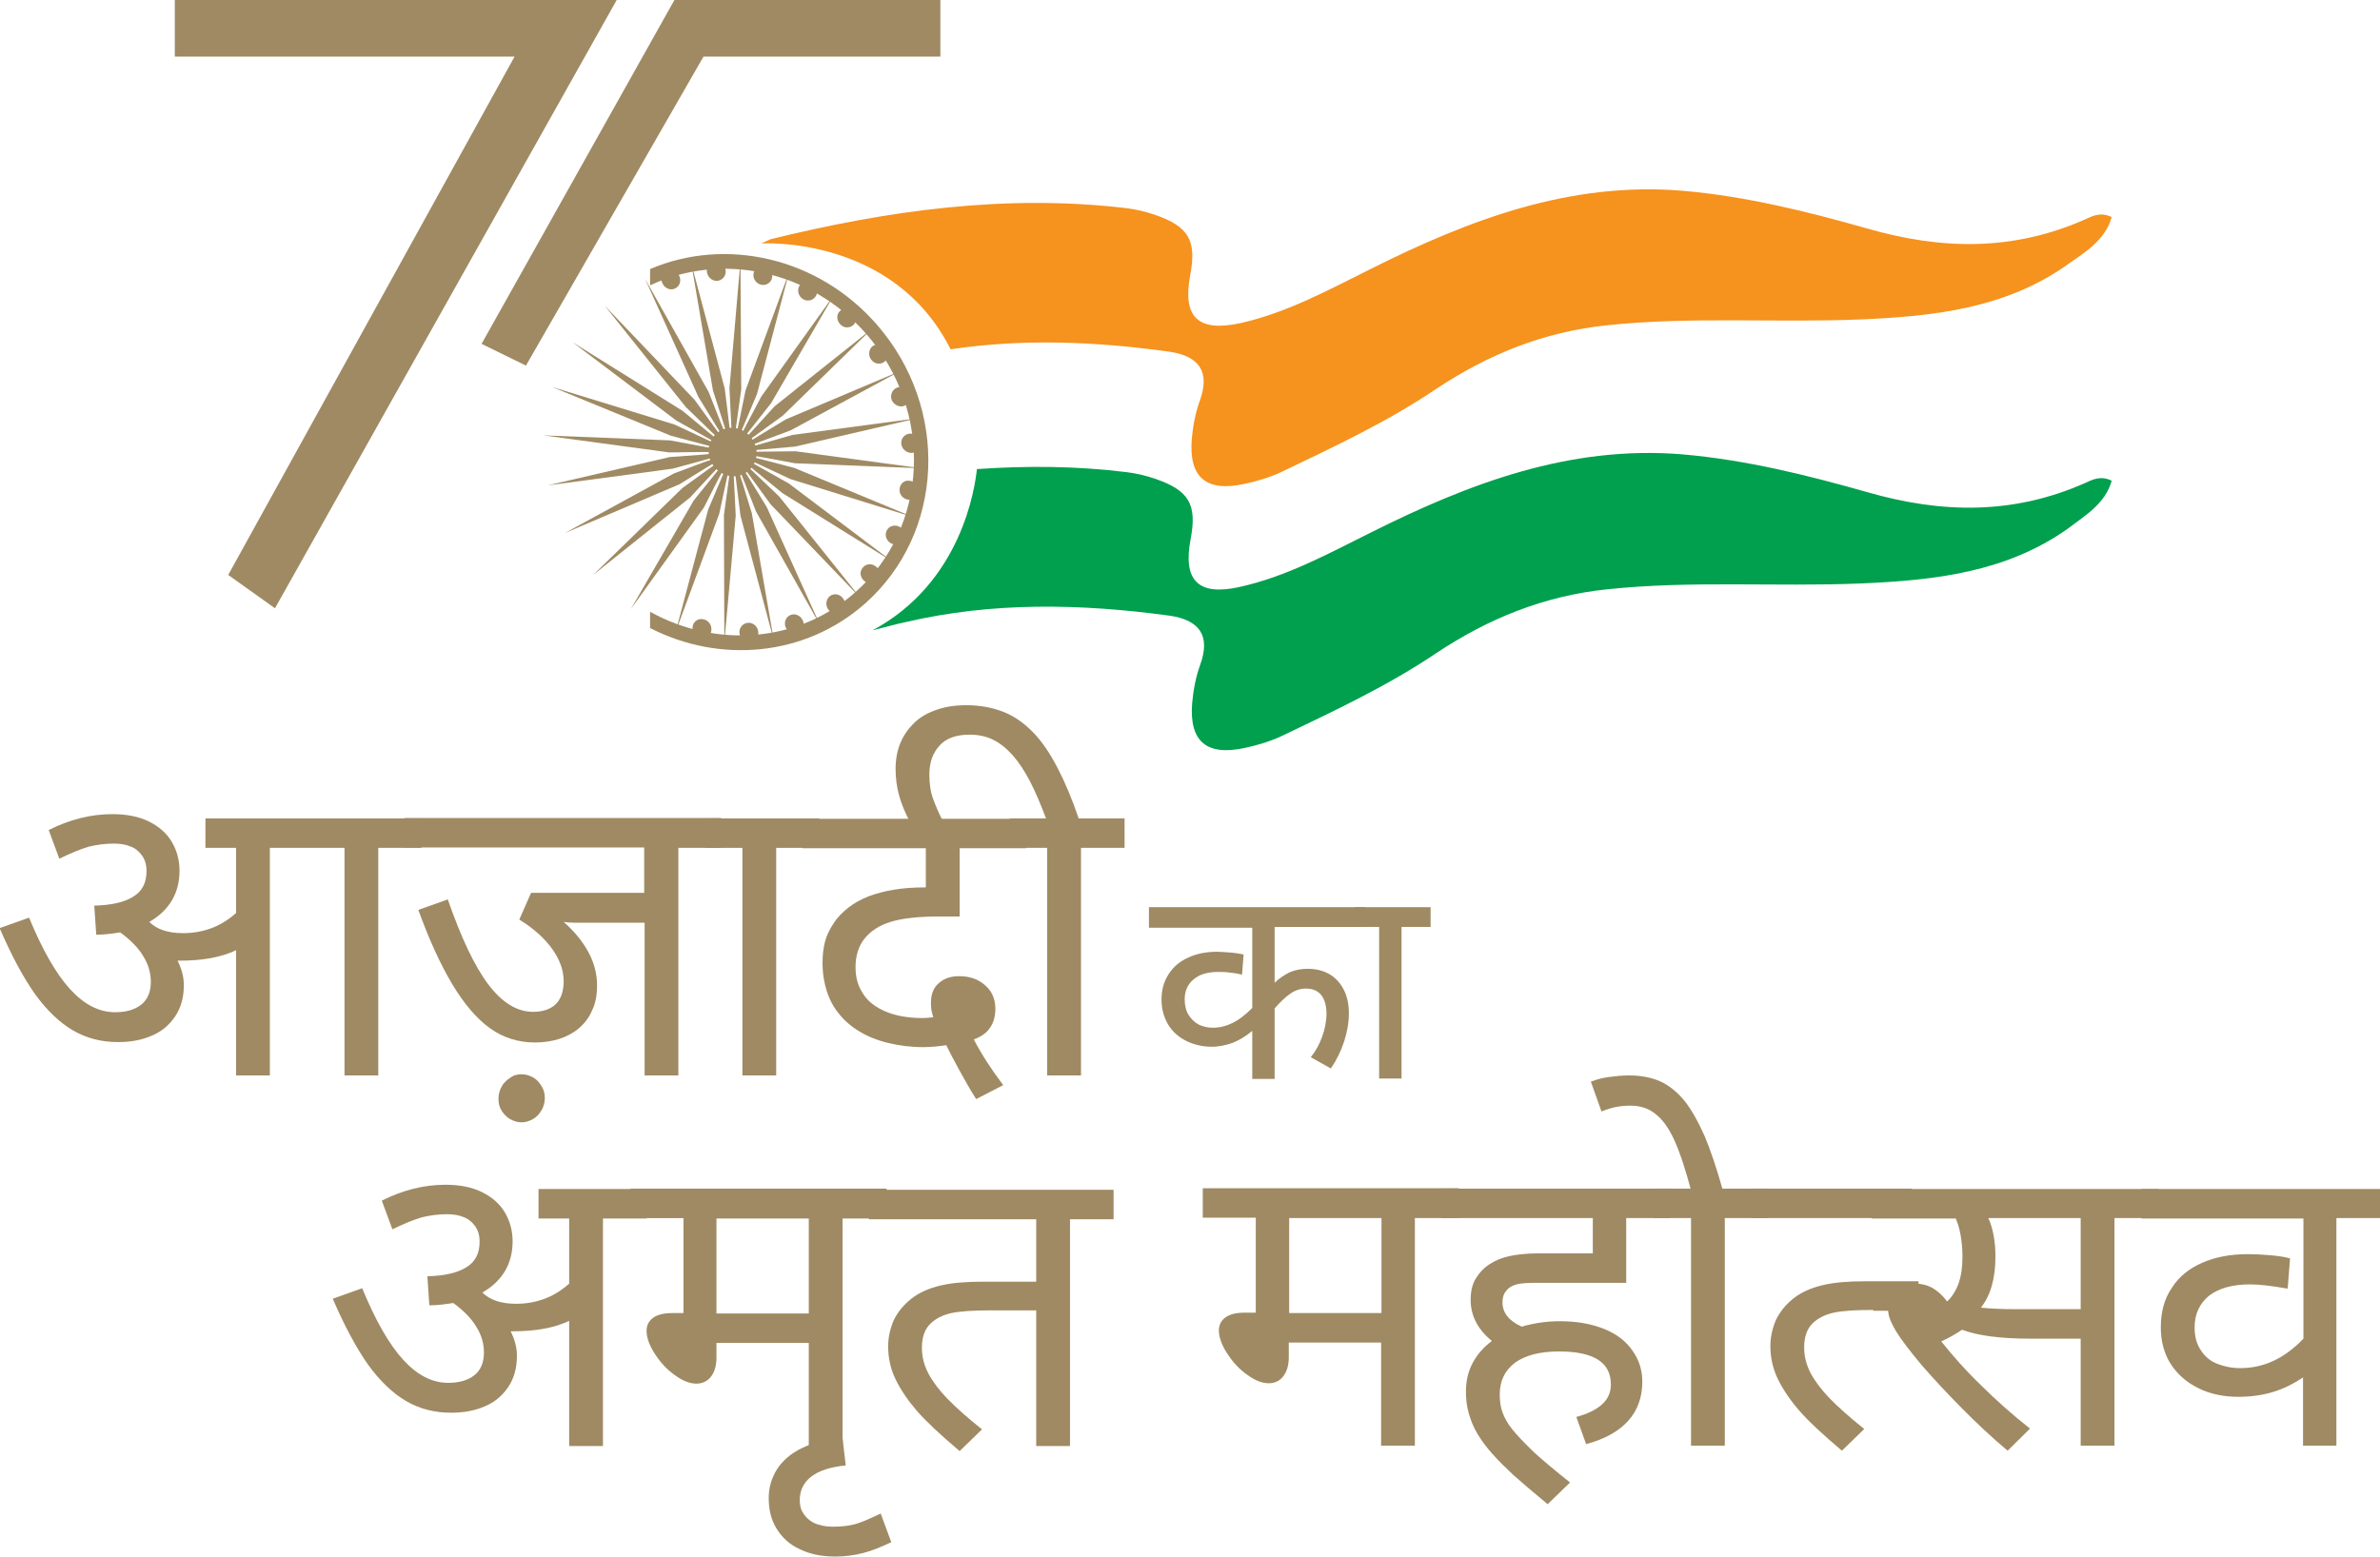 <svg width="107" height="70" viewBox="0 0 107 70" fill="none" xmlns="http://www.w3.org/2000/svg">
<g clip-path="url(#clip0_8_2628)">
<path fill-rule="evenodd" clip-rule="evenodd" d="M94.939 9.763C94.444 9.519 94.073 9.711 93.738 9.868C90.506 11.298 87.292 11.245 83.919 10.269C81.217 9.502 78.462 8.822 75.637 8.578C70.568 8.159 66.047 9.885 61.65 12.082C59.725 13.041 57.853 14.07 55.734 14.54C53.844 14.941 53.156 14.244 53.509 12.379C53.809 10.809 53.438 10.182 51.92 9.659C51.513 9.519 51.072 9.415 50.648 9.362C45.209 8.717 39.911 9.467 34.648 10.757L34.225 10.949C34.225 10.949 40.158 10.565 42.737 15.709C46.004 15.22 49.271 15.36 52.555 15.813C53.898 16.005 54.427 16.702 53.933 18.045C53.739 18.585 53.633 19.161 53.58 19.736C53.438 21.479 54.233 22.142 55.964 21.758C56.529 21.636 57.112 21.462 57.624 21.218C59.99 20.085 62.374 18.969 64.546 17.504C66.877 15.953 69.385 14.924 72.246 14.628C76.043 14.227 79.84 14.523 83.636 14.366C86.921 14.227 90.171 13.878 92.961 11.89C93.755 11.332 94.638 10.809 94.939 9.763Z" fill="#F6921E"/>
<path fill-rule="evenodd" clip-rule="evenodd" d="M94.939 21.619C94.445 21.375 94.074 21.567 93.738 21.724C90.506 23.153 87.292 23.101 83.919 22.125C81.217 21.358 78.463 20.678 75.637 20.433C70.569 20.015 66.048 21.741 61.65 23.938C59.725 24.897 57.854 25.925 55.734 26.396C53.862 26.815 53.174 26.1 53.527 24.252C53.827 22.683 53.456 22.055 51.938 21.532C51.532 21.392 51.09 21.288 50.666 21.235C48.406 20.956 46.163 20.939 43.92 21.096C43.832 21.933 43.231 26.204 39.223 28.349C39.717 28.227 40.194 28.087 40.688 27.983C44.627 27.059 48.6 27.146 52.573 27.686C53.916 27.878 54.445 28.576 53.951 29.918C53.757 30.458 53.651 31.034 53.598 31.609C53.456 33.352 54.251 34.015 55.982 33.632C56.547 33.51 57.13 33.335 57.642 33.091C60.008 31.958 62.392 30.842 64.564 29.377C66.895 27.826 69.403 26.797 72.264 26.501C76.061 26.1 79.858 26.396 83.654 26.239C86.939 26.1 90.189 25.751 92.979 23.764C93.756 23.171 94.639 22.665 94.939 21.619Z" fill="#00A04E"/>
<path d="M17.165 53.995C18.101 53.524 19.055 53.28 20.026 53.28C20.662 53.28 21.209 53.385 21.668 53.611C22.128 53.838 22.463 54.135 22.693 54.518C22.922 54.902 23.046 55.338 23.046 55.826C23.046 56.314 22.94 56.75 22.71 57.151C22.481 57.534 22.145 57.866 21.686 58.127C22.022 58.458 22.516 58.633 23.205 58.633C23.646 58.633 24.052 58.563 24.441 58.423C24.829 58.284 25.218 58.057 25.589 57.726V54.797H24.211V53.472H29.068V54.797H27.108V65.031H25.589V59.4C24.936 59.714 24.088 59.871 23.046 59.871H22.958C23.152 60.254 23.24 60.62 23.24 60.969C23.24 61.544 23.099 62.015 22.834 62.399C22.569 62.782 22.216 63.078 21.774 63.253C21.333 63.445 20.838 63.532 20.273 63.532C19.532 63.532 18.861 63.358 18.26 63.009C17.66 62.66 17.077 62.102 16.547 61.37C16.017 60.62 15.488 59.627 14.958 58.406L16.282 57.935C16.883 59.382 17.483 60.446 18.119 61.143C18.755 61.841 19.426 62.189 20.15 62.189C20.662 62.189 21.05 62.067 21.333 61.841C21.616 61.614 21.757 61.265 21.757 60.83C21.757 60.428 21.651 60.045 21.421 59.679C21.209 59.313 20.856 58.947 20.379 58.598C20.044 58.65 19.691 58.702 19.302 58.702L19.214 57.395C19.991 57.377 20.573 57.238 20.962 56.994C21.368 56.75 21.562 56.366 21.562 55.843C21.562 55.547 21.492 55.32 21.351 55.128C21.209 54.937 21.033 54.797 20.821 54.727C20.609 54.64 20.362 54.605 20.097 54.605C19.691 54.605 19.32 54.658 18.966 54.745C18.613 54.849 18.172 55.024 17.642 55.285L17.165 53.995Z" fill="#9F8A63"/>
<path d="M39.84 54.797H37.88V65.031H36.361V60.394H32.211V61.056C32.211 61.422 32.123 61.701 31.964 61.91C31.805 62.12 31.575 62.224 31.31 62.224C31.01 62.224 30.692 62.102 30.339 61.841C29.986 61.597 29.686 61.265 29.438 60.882C29.191 60.498 29.068 60.15 29.068 59.853C29.068 59.592 29.174 59.4 29.368 59.26C29.562 59.121 29.845 59.051 30.215 59.051H30.728V54.78H28.343V53.455H39.858V54.797H39.84ZM36.361 59.069V54.797H32.211V59.069H36.361Z" fill="#9F8A63"/>
<path d="M40.07 69.355C39.629 69.564 39.205 69.739 38.799 69.843C38.393 69.948 37.986 70 37.563 70C36.945 70 36.415 69.896 35.956 69.669C35.496 69.46 35.161 69.146 34.914 68.745C34.666 68.344 34.56 67.891 34.56 67.368C34.56 66.897 34.684 66.478 34.931 66.077C35.179 65.694 35.55 65.363 36.062 65.118C36.574 64.874 37.174 64.718 37.881 64.683L38.022 65.903C37.316 65.973 36.803 66.147 36.468 66.409C36.132 66.67 35.956 67.019 35.956 67.455C35.956 67.664 35.991 67.856 36.079 67.995C36.168 68.152 36.273 68.274 36.415 68.379C36.556 68.483 36.715 68.553 36.892 68.588C37.068 68.64 37.263 68.658 37.457 68.658C37.81 68.658 38.128 68.623 38.41 68.553C38.693 68.483 39.081 68.309 39.594 68.065L40.07 69.355Z" fill="#9F8A63"/>
<path d="M46.604 58.929H44.555C43.761 58.929 43.178 58.964 42.772 59.051C42.383 59.138 42.065 59.295 41.818 59.539C41.571 59.783 41.447 60.149 41.447 60.603C41.447 61.004 41.536 61.37 41.73 61.753C41.924 62.12 42.207 62.503 42.595 62.904C42.984 63.305 43.496 63.758 44.149 64.281L43.143 65.258C42.26 64.508 41.624 63.915 41.218 63.445C40.812 62.974 40.494 62.503 40.264 62.032C40.035 61.562 39.929 61.056 39.929 60.55C39.929 60.149 40.017 59.766 40.176 59.382C40.352 59.016 40.617 58.685 40.971 58.406C41.324 58.127 41.765 57.935 42.277 57.813C42.789 57.691 43.425 57.639 44.184 57.639H46.586V54.832H39.063V53.507H50.065V54.832H48.105V65.031H46.586V58.929H46.604Z" fill="#9F8A63"/>
<path d="M61.385 40.797V41.686H57.305V44.197C57.517 43.988 57.747 43.848 57.977 43.726C58.224 43.621 58.489 43.569 58.789 43.569C59.142 43.569 59.46 43.639 59.742 43.796C60.025 43.953 60.237 44.179 60.396 44.476C60.555 44.772 60.643 45.138 60.643 45.557C60.643 45.975 60.572 46.394 60.431 46.83C60.29 47.265 60.096 47.666 59.831 48.05L58.93 47.544C59.142 47.283 59.319 46.969 59.442 46.62C59.566 46.272 59.636 45.923 59.636 45.592C59.636 45.208 59.548 44.929 59.389 44.737C59.23 44.546 59.001 44.458 58.7 44.458C58.471 44.458 58.241 44.528 58.012 44.685C57.782 44.842 57.553 45.069 57.305 45.348V48.521H56.299V46.359C56.016 46.603 55.716 46.777 55.416 46.899C55.116 47.004 54.815 47.074 54.48 47.074C54.074 47.074 53.685 46.986 53.332 46.812C52.979 46.638 52.714 46.394 52.52 46.08C52.325 45.748 52.219 45.382 52.219 44.947C52.219 44.511 52.325 44.145 52.537 43.813C52.749 43.482 53.032 43.238 53.42 43.064C53.791 42.889 54.233 42.802 54.709 42.802C54.868 42.802 55.063 42.819 55.31 42.837C55.539 42.854 55.734 42.889 55.91 42.924L55.84 43.831C55.698 43.796 55.522 43.761 55.328 43.744C55.116 43.709 54.939 43.709 54.78 43.709C54.303 43.709 53.932 43.813 53.667 44.04C53.403 44.249 53.261 44.563 53.261 44.929C53.261 45.208 53.314 45.452 53.438 45.644C53.562 45.836 53.703 45.975 53.897 46.08C54.091 46.167 54.303 46.219 54.515 46.219C54.815 46.219 55.116 46.15 55.398 46.01C55.698 45.871 55.981 45.644 56.299 45.33V41.721H51.654V40.797H61.385Z" fill="#9F8A63"/>
<path d="M64.317 41.686H63.01V48.503H62.003V41.686H60.891V40.797H64.317V41.686Z" fill="#9F8A63"/>
<path d="M65.57 54.779H63.61V65.014H62.092V60.376H57.941V61.038C57.941 61.405 57.853 61.684 57.694 61.893C57.535 62.102 57.306 62.207 57.041 62.207C56.741 62.207 56.423 62.085 56.069 61.823C55.716 61.579 55.416 61.248 55.169 60.864C54.922 60.481 54.798 60.132 54.798 59.836C54.798 59.574 54.904 59.382 55.098 59.243C55.292 59.103 55.575 59.033 55.946 59.033H56.458V54.762H54.074V53.437H65.588V54.779H65.57ZM62.109 59.051V54.779H57.959V59.051H62.109Z" fill="#9F8A63"/>
<path d="M70.868 63.723C71.38 63.584 71.769 63.392 72.034 63.148C72.299 62.904 72.422 62.608 72.422 62.259C72.422 61.265 71.645 60.777 70.091 60.777C69.226 60.777 68.573 60.951 68.113 61.282C67.654 61.631 67.425 62.102 67.425 62.712C67.425 63.008 67.46 63.27 67.548 63.514C67.637 63.758 67.778 64.02 67.99 64.281C68.202 64.543 68.502 64.857 68.89 65.24C69.279 65.606 69.862 66.094 70.586 66.67L69.579 67.646C68.908 67.088 68.396 66.652 68.043 66.338C67.707 66.025 67.389 65.711 67.107 65.397C66.824 65.083 66.595 64.769 66.418 64.473C66.242 64.177 66.118 63.863 66.03 63.549C65.941 63.235 65.906 62.921 65.906 62.573C65.906 62.084 66.012 61.649 66.224 61.265C66.436 60.882 66.718 60.568 67.072 60.306C66.436 59.783 66.118 59.173 66.118 58.458C66.118 58.075 66.189 57.761 66.347 57.499C66.506 57.238 66.701 57.028 66.966 56.854C67.23 56.68 67.531 56.558 67.866 56.488C68.202 56.418 68.626 56.366 69.138 56.366H71.61V54.779H64.811V53.454H75.071V54.779H73.111V57.691H69.067C68.678 57.691 68.378 57.708 68.184 57.761C67.99 57.813 67.831 57.9 67.725 58.04C67.601 58.179 67.548 58.353 67.548 58.563C67.548 59.033 67.831 59.4 68.414 59.661C68.961 59.504 69.526 59.417 70.127 59.417C70.904 59.417 71.557 59.539 72.122 59.766C72.687 59.992 73.111 60.324 73.394 60.742C73.694 61.16 73.835 61.631 73.835 62.137C73.835 62.834 73.623 63.427 73.199 63.898C72.776 64.368 72.157 64.717 71.31 64.944L70.868 63.723Z" fill="#9F8A63"/>
<path d="M76.043 53.594C75.778 52.583 75.513 51.798 75.266 51.258C75.019 50.717 74.736 50.334 74.418 50.09C74.118 49.846 73.747 49.723 73.306 49.723C73.094 49.723 72.882 49.741 72.688 49.776C72.493 49.811 72.264 49.88 71.999 49.985L71.522 48.642C71.805 48.538 72.07 48.468 72.352 48.433C72.617 48.398 72.917 48.364 73.235 48.364C73.765 48.364 74.224 48.451 74.63 48.625C75.019 48.799 75.39 49.096 75.708 49.479C76.025 49.863 76.326 50.403 76.626 51.066C76.908 51.728 77.191 52.583 77.474 53.594H76.043ZM79.504 54.779H77.544V65.014H76.025V54.779H74.348V53.454H79.487V54.779H79.504Z" fill="#9F8A63"/>
<path d="M78.745 54.779V53.454H85.95V54.779H78.745ZM84.219 58.911C83.425 58.911 82.842 58.946 82.436 59.033C82.047 59.121 81.729 59.278 81.482 59.522C81.235 59.766 81.111 60.132 81.111 60.585C81.111 60.986 81.2 61.352 81.394 61.736C81.588 62.102 81.871 62.486 82.259 62.886C82.648 63.288 83.16 63.741 83.813 64.264L82.807 65.24C81.924 64.49 81.288 63.898 80.882 63.427C80.475 62.956 80.158 62.486 79.928 62.015C79.698 61.544 79.593 61.038 79.593 60.533C79.593 60.132 79.681 59.748 79.84 59.365C80.016 58.999 80.281 58.667 80.635 58.388C80.988 58.109 81.429 57.918 81.941 57.796C82.453 57.673 83.089 57.621 83.849 57.621H86.25V58.946H84.219V58.911Z" fill="#9F8A63"/>
<path d="M97.022 54.779H95.062V65.014H93.543V60.202H91.283C89.923 60.202 88.899 60.062 88.21 59.801C87.928 59.992 87.627 60.167 87.274 60.324C87.786 60.969 88.387 61.649 89.076 62.311C89.764 62.991 90.488 63.636 91.265 64.246L90.259 65.24C89.552 64.647 88.864 64.002 88.192 63.322C87.521 62.642 86.921 61.998 86.391 61.387C85.879 60.777 85.491 60.271 85.243 59.87C85.102 59.626 84.996 59.417 84.943 59.243C84.89 59.068 84.873 58.894 84.873 58.702C84.873 58.545 84.908 58.389 84.996 58.232C85.084 58.092 85.208 57.953 85.385 57.865C85.561 57.761 85.791 57.726 86.073 57.726C86.391 57.726 86.656 57.796 86.903 57.935C87.133 58.075 87.345 58.266 87.539 58.528C87.751 58.336 87.928 58.057 88.051 57.726C88.175 57.377 88.228 56.976 88.228 56.505C88.228 56.139 88.192 55.808 88.139 55.512C88.087 55.215 87.998 54.971 87.928 54.797H84.148V53.472H97.058V54.779H97.022ZM89.058 58.807C89.393 58.842 89.941 58.877 90.647 58.877H93.543V54.779H89.393C89.605 55.25 89.711 55.843 89.711 56.505C89.711 57.482 89.499 58.249 89.058 58.807Z" fill="#9F8A63"/>
<path d="M107 53.454V54.779H105.04V65.013H103.539V61.945C103.098 62.241 102.638 62.468 102.162 62.608C101.685 62.747 101.173 62.817 100.643 62.817C99.972 62.817 99.371 62.695 98.842 62.433C98.312 62.172 97.888 61.806 97.588 61.335C97.288 60.864 97.146 60.306 97.146 59.696C97.146 58.999 97.305 58.406 97.641 57.918C97.959 57.412 98.418 57.046 99.018 56.784C99.619 56.523 100.29 56.401 101.067 56.401C101.367 56.401 101.703 56.418 102.109 56.453C102.497 56.488 102.78 56.54 102.956 56.593L102.85 57.953C102.144 57.83 101.597 57.761 101.155 57.761C100.36 57.761 99.76 57.935 99.319 58.266C98.895 58.615 98.665 59.086 98.665 59.696C98.665 60.097 98.753 60.446 98.948 60.725C99.124 61.004 99.371 61.213 99.689 61.335C100.007 61.457 100.343 61.527 100.714 61.527C101.773 61.527 102.709 61.091 103.557 60.202V54.797H96.281V53.472H107V53.454Z" fill="#9F8A63"/>
<path d="M2.19 37.328C3.126 36.857 4.079 36.613 5.051 36.613C5.686 36.613 6.234 36.717 6.693 36.944C7.152 37.171 7.488 37.467 7.717 37.851C7.947 38.234 8.071 38.67 8.071 39.158C8.071 39.646 7.965 40.082 7.735 40.483C7.505 40.867 7.17 41.198 6.711 41.46C7.046 41.791 7.541 41.965 8.229 41.965C8.671 41.965 9.077 41.895 9.466 41.756C9.854 41.617 10.243 41.39 10.614 41.059V38.13H9.236V36.805H18.949V38.13H17.006V48.364H15.488V38.13H12.132V48.364H10.614V42.732C9.96 43.046 9.112 43.203 8.071 43.203H7.982C8.177 43.587 8.265 43.953 8.265 44.301C8.265 44.877 8.124 45.347 7.859 45.731C7.594 46.115 7.241 46.411 6.799 46.585C6.358 46.777 5.863 46.864 5.298 46.864C4.556 46.864 3.885 46.69 3.285 46.341C2.684 45.993 2.102 45.435 1.572 44.703C1.042 43.953 0.512 42.959 -0.018 41.739L1.307 41.268C1.907 42.715 2.508 43.778 3.143 44.476C3.779 45.173 4.45 45.522 5.174 45.522C5.686 45.522 6.075 45.4 6.358 45.173C6.64 44.947 6.781 44.598 6.781 44.162C6.781 43.761 6.675 43.377 6.446 43.011C6.234 42.645 5.881 42.279 5.404 41.93C5.068 41.983 4.715 42.035 4.327 42.035L4.238 40.727C5.015 40.71 5.598 40.571 5.987 40.326C6.393 40.082 6.587 39.699 6.587 39.176C6.587 38.879 6.516 38.653 6.375 38.461C6.234 38.269 6.057 38.13 5.845 38.06C5.634 37.973 5.386 37.938 5.121 37.938C4.715 37.938 4.344 37.99 3.991 38.077C3.638 38.182 3.196 38.356 2.667 38.618L2.19 37.328Z" fill="#9F8A63"/>
<path d="M32.459 38.13H30.498V48.364H28.98V41.495H26.401C26.172 41.495 25.96 41.495 25.783 41.495C25.607 41.495 25.465 41.477 25.342 41.46C25.818 41.878 26.189 42.331 26.454 42.819C26.719 43.308 26.843 43.813 26.843 44.319C26.843 44.755 26.772 45.138 26.613 45.452C26.472 45.783 26.26 46.045 26.013 46.254C25.765 46.463 25.465 46.62 25.13 46.725C24.794 46.829 24.441 46.882 24.052 46.882C23.311 46.882 22.622 46.672 22.022 46.237C21.421 45.801 20.856 45.138 20.326 44.249C19.797 43.36 19.284 42.244 18.808 40.919L20.132 40.448C20.732 42.174 21.333 43.447 21.951 44.267C22.569 45.086 23.24 45.504 23.964 45.504C24.406 45.504 24.759 45.382 24.988 45.156C25.218 44.929 25.342 44.58 25.342 44.127C25.342 43.639 25.165 43.151 24.829 42.68C24.494 42.209 24 41.756 23.346 41.355L23.876 40.152H28.962V38.112H18.189V36.787H32.423V38.13H32.459ZM23.452 48.311C23.629 48.311 23.805 48.364 23.964 48.451C24.123 48.538 24.247 48.678 24.353 48.852C24.459 49.026 24.494 49.201 24.494 49.392C24.494 49.584 24.441 49.776 24.335 49.95C24.229 50.125 24.105 50.247 23.947 50.334C23.788 50.421 23.629 50.473 23.452 50.473C23.275 50.473 23.099 50.421 22.94 50.334C22.781 50.247 22.657 50.107 22.551 49.95C22.445 49.776 22.41 49.602 22.41 49.41C22.41 49.218 22.463 49.026 22.551 48.869C22.64 48.695 22.781 48.573 22.94 48.468C23.099 48.346 23.275 48.311 23.452 48.311Z" fill="#9F8A63"/>
<path d="M36.856 38.13H34.896V48.364H33.377V38.13H31.699V36.804H36.838V38.13H36.856Z" fill="#9F8A63"/>
<path d="M43.885 49.427C43.62 49.009 43.373 48.573 43.125 48.12C42.878 47.666 42.684 47.3 42.542 47.004C42.189 47.056 41.854 47.091 41.501 47.091C40.935 47.091 40.406 47.021 39.911 46.899C39.417 46.777 38.993 46.603 38.622 46.376C38.251 46.15 37.951 45.888 37.721 45.592C37.474 45.295 37.298 44.964 37.174 44.58C37.05 44.197 36.98 43.778 36.98 43.308C36.98 42.959 37.015 42.645 37.086 42.366C37.156 42.087 37.298 41.791 37.474 41.529C37.651 41.25 37.88 41.024 38.145 40.815C38.41 40.605 38.71 40.448 39.046 40.309C39.382 40.187 39.752 40.082 40.176 40.013C40.6 39.943 41.059 39.908 41.536 39.908H41.624V38.147H36.079V36.822H46.127V38.147H43.143V41.215H42.242C41.271 41.215 40.529 41.303 40.035 41.46C39.523 41.617 39.134 41.878 38.869 42.209C38.604 42.541 38.463 42.976 38.463 43.499C38.463 43.953 38.569 44.336 38.799 44.685C39.011 45.034 39.364 45.295 39.805 45.487C40.264 45.679 40.812 45.783 41.483 45.783C41.607 45.783 41.766 45.766 41.96 45.748C41.925 45.644 41.889 45.522 41.871 45.4C41.854 45.278 41.854 45.173 41.854 45.086C41.854 44.703 41.977 44.406 42.207 44.214C42.437 44.005 42.737 43.901 43.108 43.901C43.461 43.901 43.761 43.97 44.008 44.11C44.255 44.249 44.45 44.441 44.573 44.65C44.697 44.877 44.75 45.103 44.75 45.348C44.75 45.679 44.679 45.975 44.52 46.202C44.379 46.428 44.132 46.62 43.779 46.742C44.132 47.422 44.573 48.102 45.103 48.8L43.885 49.427Z" fill="#9F8A63"/>
<path d="M50.559 38.13H48.599V48.364H47.08V38.13H45.403V36.804H47.027C46.78 36.16 46.55 35.602 46.303 35.131C46.056 34.66 45.791 34.259 45.526 33.963C45.244 33.649 44.961 33.422 44.643 33.265C44.325 33.108 43.972 33.039 43.584 33.039C43.001 33.039 42.542 33.196 42.242 33.527C41.941 33.858 41.782 34.276 41.782 34.834C41.782 35.253 41.835 35.619 41.959 35.95C42.083 36.282 42.224 36.613 42.401 36.944H40.899C40.688 36.543 40.529 36.16 40.423 35.776C40.317 35.392 40.264 34.991 40.264 34.573C40.264 34.154 40.334 33.771 40.476 33.422C40.617 33.074 40.829 32.777 41.094 32.516C41.359 32.254 41.694 32.062 42.1 31.923C42.489 31.783 42.948 31.714 43.442 31.714C44.06 31.714 44.608 31.818 45.102 32.01C45.597 32.202 46.038 32.516 46.445 32.934C46.851 33.352 47.204 33.876 47.539 34.521C47.875 35.166 48.193 35.915 48.493 36.804H50.559V38.13Z" fill="#9F8A63"/>
<path fill-rule="evenodd" clip-rule="evenodd" d="M27.179 13.738L31.223 17.975L32.07 19.143L32.936 20.329L31.876 19.317L30.834 18.306L27.179 13.738Z" fill="#9F8A63"/>
<path fill-rule="evenodd" clip-rule="evenodd" d="M28.998 12.535L31.859 17.626L32.389 18.969L32.936 20.329L32.159 19.091L31.4 17.853L28.998 12.535Z" fill="#9F8A63"/>
<path fill-rule="evenodd" clip-rule="evenodd" d="M31.081 11.855L32.582 17.469L32.759 18.899L32.935 20.328L32.494 18.934L32.052 17.556L31.081 11.855Z" fill="#9F8A63"/>
<path fill-rule="evenodd" clip-rule="evenodd" d="M33.289 11.751L33.325 17.504L33.13 18.916L32.936 20.329L32.866 18.899L32.795 17.452L33.289 11.751Z" fill="#9F8A63"/>
<path fill-rule="evenodd" clip-rule="evenodd" d="M35.478 12.239L34.03 17.731L33.483 19.021L32.935 20.329L33.236 18.934L33.518 17.557L35.478 12.239Z" fill="#9F8A63"/>
<path fill-rule="evenodd" clip-rule="evenodd" d="M37.492 13.268L34.666 18.132L33.801 19.23L32.935 20.329L33.571 19.073L34.225 17.835L37.492 13.268Z" fill="#9F8A63"/>
<path fill-rule="evenodd" clip-rule="evenodd" d="M39.205 14.784L35.196 18.69L34.066 19.509L32.935 20.329L33.889 19.3L34.825 18.271L39.205 14.784Z" fill="#9F8A63"/>
<path fill-rule="evenodd" clip-rule="evenodd" d="M40.476 16.685L35.549 19.352L34.242 19.84L32.935 20.329L34.119 19.596L35.32 18.864L40.476 16.685Z" fill="#9F8A63"/>
<path fill-rule="evenodd" clip-rule="evenodd" d="M41.236 18.812L35.743 20.084L34.348 20.206L32.935 20.329L34.278 19.945L35.62 19.561L41.236 18.812Z" fill="#9F8A63"/>
<path fill-rule="evenodd" clip-rule="evenodd" d="M41.43 21.061L35.743 20.834L34.331 20.573L32.935 20.329L34.348 20.311L35.761 20.294L41.43 21.061Z" fill="#9F8A63"/>
<path fill-rule="evenodd" clip-rule="evenodd" d="M41.059 23.258L35.549 21.549L34.242 20.939L32.935 20.329L34.313 20.677L35.708 21.043L41.059 23.258Z" fill="#9F8A63"/>
<path fill-rule="evenodd" clip-rule="evenodd" d="M40.105 25.245L35.178 22.177L34.048 21.253L32.935 20.329L34.189 21.026L35.461 21.741L40.105 25.245Z" fill="#9F8A63"/>
<path fill-rule="evenodd" clip-rule="evenodd" d="M38.693 26.901L34.648 22.682L33.783 21.497L32.935 20.329L33.977 21.322L35.037 22.334L38.693 26.901Z" fill="#9F8A63"/>
<path fill-rule="evenodd" clip-rule="evenodd" d="M36.874 28.122L33.995 23.014L33.465 21.671L32.935 20.329L33.713 21.567L34.472 22.804L36.874 28.122Z" fill="#9F8A63"/>
<path fill-rule="evenodd" clip-rule="evenodd" d="M34.79 28.802L33.289 23.188L33.112 21.758L32.935 20.329L33.377 21.706L33.801 23.083L34.79 28.802Z" fill="#9F8A63"/>
<path fill-rule="evenodd" clip-rule="evenodd" d="M32.565 28.889L32.547 23.153L32.741 21.741L32.935 20.329L33.006 21.758L33.077 23.188L32.565 28.889Z" fill="#9F8A63"/>
<path fill-rule="evenodd" clip-rule="evenodd" d="M30.375 28.418L31.841 22.909L32.388 21.619L32.936 20.329L32.636 21.706L32.336 23.101L30.375 28.418Z" fill="#9F8A63"/>
<path fill-rule="evenodd" clip-rule="evenodd" d="M28.362 27.39L31.188 22.508L32.071 21.41L32.936 20.329L32.283 21.567L31.647 22.822L28.362 27.39Z" fill="#9F8A63"/>
<path fill-rule="evenodd" clip-rule="evenodd" d="M26.667 25.855L30.676 21.95L31.806 21.131L32.936 20.329L31.983 21.34L31.029 22.369L26.667 25.855Z" fill="#9F8A63"/>
<path fill-rule="evenodd" clip-rule="evenodd" d="M25.395 23.972L30.305 21.288L31.612 20.799L32.936 20.329L31.735 21.043L30.552 21.776L25.395 23.972Z" fill="#9F8A63"/>
<path fill-rule="evenodd" clip-rule="evenodd" d="M24.618 21.828L30.11 20.555L31.523 20.451L32.936 20.329L31.576 20.712L30.234 21.078L24.618 21.828Z" fill="#9F8A63"/>
<path fill-rule="evenodd" clip-rule="evenodd" d="M24.424 19.579L30.128 19.805L31.523 20.067L32.936 20.328H31.505L30.093 20.346L24.424 19.579Z" fill="#9F8A63"/>
<path fill-rule="evenodd" clip-rule="evenodd" d="M24.812 17.4L30.322 19.091L31.629 19.701L32.936 20.329L31.541 19.962L30.163 19.596L24.812 17.4Z" fill="#9F8A63"/>
<path fill-rule="evenodd" clip-rule="evenodd" d="M25.748 15.395L30.693 18.48L31.805 19.404L32.935 20.328L31.664 19.614L30.41 18.916L25.748 15.395Z" fill="#9F8A63"/>
<path fill-rule="evenodd" clip-rule="evenodd" d="M29.951 12.187C30.163 12.082 30.428 12.187 30.534 12.396C30.64 12.605 30.569 12.867 30.357 12.971C30.145 13.076 29.898 12.971 29.792 12.762C29.669 12.536 29.739 12.291 29.951 12.187Z" fill="#9F8A63"/>
<path fill-rule="evenodd" clip-rule="evenodd" d="M32.105 11.768C32.335 11.733 32.565 11.89 32.617 12.117C32.67 12.344 32.529 12.57 32.3 12.623C32.07 12.675 31.84 12.501 31.788 12.274C31.735 12.03 31.876 11.821 32.105 11.768Z" fill="#9F8A63"/>
<path fill-rule="evenodd" clip-rule="evenodd" d="M34.314 11.943C34.543 11.96 34.737 12.169 34.72 12.413C34.72 12.657 34.508 12.832 34.278 12.814C34.049 12.797 33.855 12.588 33.872 12.344C33.89 12.1 34.084 11.925 34.314 11.943Z" fill="#9F8A63"/>
<path fill-rule="evenodd" clip-rule="evenodd" d="M36.432 12.675C36.662 12.745 36.786 13.006 36.715 13.233C36.644 13.46 36.397 13.564 36.185 13.494C35.956 13.407 35.832 13.163 35.903 12.936C35.973 12.71 36.203 12.605 36.432 12.675Z" fill="#9F8A63"/>
<path fill-rule="evenodd" clip-rule="evenodd" d="M38.304 13.948C38.498 14.087 38.551 14.349 38.428 14.54C38.304 14.732 38.039 14.785 37.845 14.645C37.651 14.506 37.58 14.244 37.704 14.052C37.845 13.861 38.11 13.808 38.304 13.948Z" fill="#9F8A63"/>
<path fill-rule="evenodd" clip-rule="evenodd" d="M39.823 15.639C39.982 15.831 39.964 16.092 39.787 16.249C39.611 16.406 39.346 16.389 39.187 16.197C39.028 16.022 39.046 15.743 39.205 15.586C39.399 15.43 39.664 15.464 39.823 15.639Z" fill="#9F8A63"/>
<path fill-rule="evenodd" clip-rule="evenodd" d="M40.865 17.661C40.971 17.87 40.901 18.132 40.689 18.236C40.477 18.341 40.23 18.236 40.106 18.027C40 17.818 40.088 17.556 40.282 17.452C40.494 17.347 40.759 17.434 40.865 17.661Z" fill="#9F8A63"/>
<path fill-rule="evenodd" clip-rule="evenodd" d="M41.359 19.858C41.412 20.085 41.271 20.311 41.042 20.364C40.812 20.398 40.582 20.242 40.529 20.015C40.477 19.771 40.618 19.562 40.847 19.509C41.077 19.457 41.306 19.614 41.359 19.858Z" fill="#9F8A63"/>
<path fill-rule="evenodd" clip-rule="evenodd" d="M41.289 22.09C41.289 22.334 41.077 22.508 40.848 22.473C40.618 22.456 40.424 22.247 40.441 22.003C40.459 21.758 40.654 21.584 40.883 21.619C41.113 21.636 41.307 21.846 41.289 22.09Z" fill="#9F8A63"/>
<path fill-rule="evenodd" clip-rule="evenodd" d="M40.654 24.199C40.583 24.426 40.336 24.548 40.124 24.461C39.894 24.391 39.77 24.129 39.841 23.92C39.912 23.693 40.141 23.589 40.371 23.659C40.583 23.728 40.724 23.972 40.654 24.199Z" fill="#9F8A63"/>
<path fill-rule="evenodd" clip-rule="evenodd" d="M39.47 26.047C39.346 26.239 39.082 26.291 38.887 26.152C38.693 26.012 38.623 25.751 38.764 25.559C38.887 25.367 39.152 25.315 39.346 25.454C39.541 25.577 39.611 25.838 39.47 26.047Z" fill="#9F8A63"/>
<path fill-rule="evenodd" clip-rule="evenodd" d="M37.862 27.494C37.686 27.651 37.421 27.616 37.262 27.442C37.103 27.25 37.121 26.989 37.28 26.832C37.456 26.675 37.721 26.692 37.88 26.884C38.039 27.076 38.039 27.337 37.862 27.494Z" fill="#9F8A63"/>
<path fill-rule="evenodd" clip-rule="evenodd" d="M35.903 28.453C35.691 28.558 35.444 28.453 35.337 28.244C35.231 28.035 35.302 27.773 35.514 27.669C35.726 27.564 35.973 27.669 36.079 27.878C36.203 28.105 36.114 28.366 35.903 28.453Z" fill="#9F8A63"/>
<path fill-rule="evenodd" clip-rule="evenodd" d="M33.765 28.872C33.536 28.907 33.306 28.767 33.253 28.523C33.2 28.296 33.342 28.07 33.571 28.017C33.801 27.965 34.03 28.122 34.083 28.366C34.136 28.61 33.995 28.837 33.765 28.872Z" fill="#9F8A63"/>
<path fill-rule="evenodd" clip-rule="evenodd" d="M31.541 28.697C31.311 28.68 31.135 28.471 31.135 28.227C31.135 28 31.347 27.808 31.576 27.843C31.806 27.86 32 28.07 31.982 28.314C31.982 28.558 31.788 28.732 31.541 28.697Z" fill="#9F8A63"/>
<path fill-rule="evenodd" clip-rule="evenodd" d="M32.212 19.492C32.653 19.108 33.324 19.16 33.731 19.631C34.137 20.084 34.101 20.782 33.66 21.165C33.218 21.549 32.547 21.497 32.141 21.026C31.735 20.555 31.77 19.875 32.212 19.492Z" fill="#9F8A63"/>
<path fill-rule="evenodd" clip-rule="evenodd" d="M39.417 14.593C36.768 11.559 32.618 10.652 29.227 12.1V12.832C32.406 11.332 36.397 12.117 38.94 15.011C41.995 18.498 41.766 23.711 38.446 26.64C35.868 28.924 32.177 29.151 29.227 27.512V28.244C32.353 29.848 36.185 29.534 38.887 27.146C42.472 23.973 42.702 18.359 39.417 14.593Z" fill="#9F8A63"/>
<path fill-rule="evenodd" clip-rule="evenodd" d="M7.859 0V2.545H23.134L10.26 25.855L12.362 27.355L27.726 0H7.859Z" fill="#9F8A63"/>
<path fill-rule="evenodd" clip-rule="evenodd" d="M42.277 0H30.321L21.65 15.464L23.646 16.441L31.628 2.545H42.277V0Z" fill="#9F8A63"/>
</g>
<defs>
<clipPath id="clip0_8_2628">
<rect width="107" height="70" fill="white"/>
</clipPath>
</defs>
</svg>

